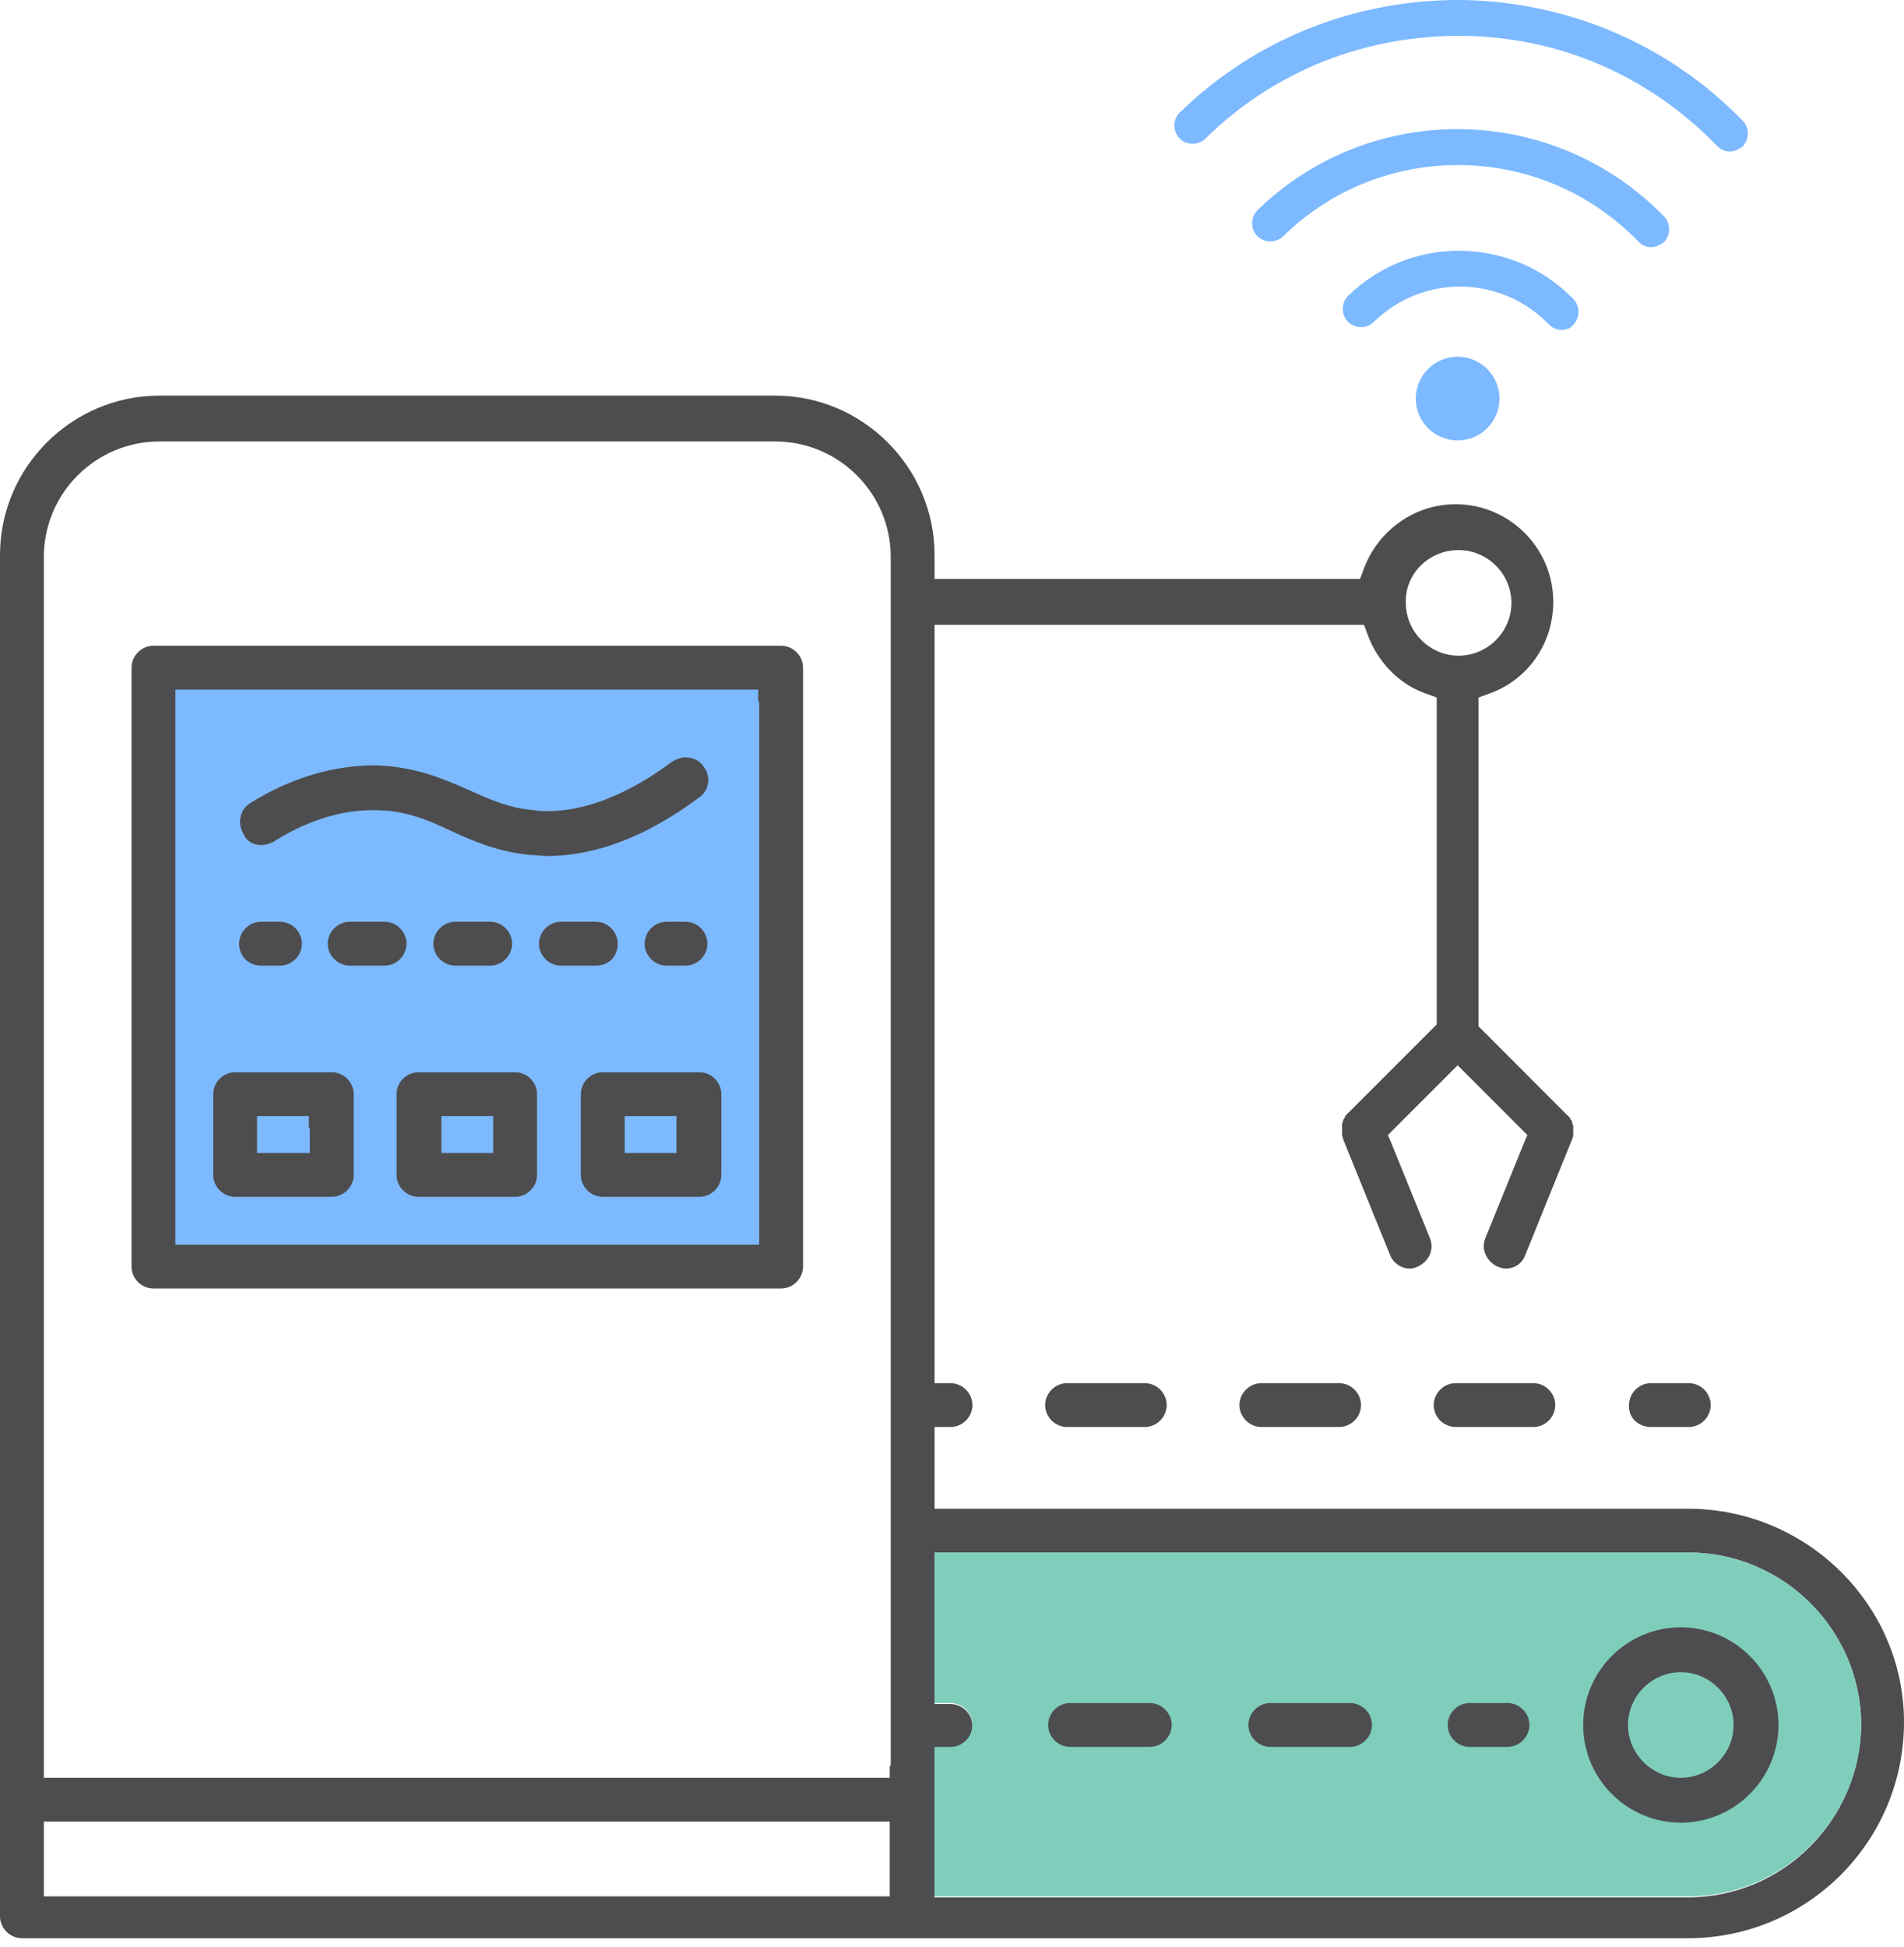 <?xml version="1.0" encoding="UTF-8"?>
<svg xmlns="http://www.w3.org/2000/svg" width="90" height="92" viewBox="0 0 90 92" fill="none">
  <g clip-path="url(#clip0)">
    <path d="M36.264 31.977H7.912V59.34H36.264V31.977Z" fill="#7DB9FF"></path>
    <path d="M79.78 71.303H44.741H44.176V70.738V68.007V67.441H44.741H44.929C45.495 67.441 45.965 66.97 45.965 66.405C45.965 65.84 45.495 65.369 44.929 65.369H44.741H44.176V64.804V30.094V29.529H44.741H64.05H64.474L64.615 29.906C65.086 31.272 66.169 32.402 67.535 32.826L67.912 32.967V33.391V48.179V48.415L67.724 48.603L63.768 52.559L63.721 52.606C63.673 52.653 63.626 52.7 63.579 52.748C63.579 52.748 63.579 52.748 63.579 52.795C63.532 52.842 63.532 52.889 63.485 52.936V52.983C63.485 53.03 63.438 53.077 63.438 53.124V53.171C63.438 53.218 63.438 53.266 63.438 53.36V53.407C63.438 53.454 63.438 53.501 63.438 53.595V53.642C63.438 53.689 63.485 53.736 63.485 53.831L65.699 59.294C65.84 59.671 66.217 59.953 66.641 59.953C66.782 59.953 66.923 59.906 67.017 59.859C67.535 59.623 67.818 59.058 67.582 58.493L65.746 53.972L65.604 53.642L65.887 53.36L68.477 50.77L68.901 50.346L69.325 50.77L71.915 53.36L72.198 53.642L72.056 53.972L70.22 58.493C69.984 59.011 70.267 59.623 70.785 59.859C70.926 59.906 71.02 59.953 71.162 59.953C71.586 59.953 71.962 59.718 72.104 59.294L74.317 53.831C74.317 53.784 74.364 53.736 74.364 53.642C74.364 53.595 74.364 53.548 74.364 53.454C74.364 53.407 74.364 53.36 74.364 53.266V53.218C74.364 53.171 74.317 53.124 74.317 53.077V53.03C74.317 52.983 74.27 52.936 74.223 52.889C74.223 52.889 74.223 52.889 74.223 52.842C74.176 52.795 74.129 52.748 74.082 52.7L74.034 52.653L70.079 48.697L69.89 48.509V48.273V33.391V32.967L70.267 32.826C72.151 32.214 73.422 30.471 73.422 28.446C73.422 25.903 71.35 23.831 68.807 23.831C66.829 23.831 65.086 25.102 64.427 26.986L64.286 27.363H64.05H44.741H44.176V26.798V26.233C44.176 22.088 40.785 18.697 36.641 18.697H7.535C3.391 18.697 0 22.088 0 26.233V84.961V90.565C0 91.13 0.471 91.602 1.036 91.602H43.093H79.78C85.432 91.602 90 87.033 90 81.382C90 75.871 85.432 71.303 79.78 71.303ZM68.948 25.997C70.314 25.997 71.444 27.127 71.444 28.493C71.444 29.859 70.314 30.989 68.948 30.989C67.582 30.989 66.452 29.859 66.452 28.493C66.405 27.127 67.535 25.997 68.948 25.997ZM42.056 86.656V89.058V89.624H41.491H2.637H2.072V89.058V86.656V86.091H2.637H41.491H42.056V86.656ZM42.056 83.454V84.019H41.491H2.637H2.072V83.454V26.327C2.072 23.313 4.521 20.864 7.535 20.864H36.641C39.655 20.864 42.104 23.313 42.104 26.327V83.454H42.056ZM79.78 89.671H44.741H44.176V89.105V85.102V83.171V82.606H44.741H44.929C45.495 82.606 45.965 82.135 45.965 81.57C45.965 81.005 45.495 80.534 44.929 80.534H44.741H44.176V79.969V73.941V73.375H44.741H79.827C84.301 73.375 87.975 77.049 87.975 81.523C87.928 85.997 84.301 89.671 79.78 89.671Z" fill="#4D4D4F"></path>
    <path d="M79.78 73.376H44.741H44.176V73.941V79.922V80.487H44.741H44.929C45.495 80.487 45.965 80.958 45.965 81.523C45.965 82.089 45.495 82.56 44.929 82.56H44.741H44.176V83.125V85.056V89.059V89.624H44.741H79.827C84.301 89.624 87.975 85.951 87.975 81.476C87.928 77.002 84.301 73.376 79.78 73.376Z" fill="#7FCDBB"></path>
    <path d="M79.45 76.908C76.907 76.908 74.835 78.98 74.835 81.524C74.835 84.067 76.907 86.139 79.45 86.139C81.993 86.139 84.066 84.067 84.066 81.524C84.066 78.98 81.993 76.908 79.45 76.908ZM79.45 84.02C78.085 84.02 76.954 82.889 76.954 81.524C76.954 80.158 78.085 79.028 79.45 79.028C80.816 79.028 81.946 80.158 81.946 81.524C81.946 82.889 80.816 84.02 79.45 84.02Z" fill="#4D4D4F"></path>
    <path d="M63.815 80.487H60.047C59.482 80.487 59.011 80.958 59.011 81.523C59.011 82.089 59.482 82.559 60.047 82.559H63.815C64.38 82.559 64.851 82.089 64.851 81.523C64.851 80.958 64.38 80.487 63.815 80.487Z" fill="#4D4D4F"></path>
    <path d="M54.349 80.487H50.581C50.016 80.487 49.545 80.958 49.545 81.523C49.545 82.089 50.016 82.559 50.581 82.559H54.349C54.914 82.559 55.385 82.089 55.385 81.523C55.385 80.958 54.914 80.487 54.349 80.487Z" fill="#4D4D4F"></path>
    <path d="M71.256 80.487H69.467C68.902 80.487 68.431 80.958 68.431 81.523C68.431 82.089 68.902 82.559 69.467 82.559H71.256C71.822 82.559 72.293 82.089 72.293 81.523C72.293 80.958 71.822 80.487 71.256 80.487Z" fill="#4D4D4F"></path>
    <path d="M78.037 67.441H79.827C80.392 67.441 80.863 66.97 80.863 66.405C80.863 65.84 80.392 65.369 79.827 65.369H78.037C77.472 65.369 77.001 65.84 77.001 66.405C76.954 66.97 77.425 67.441 78.037 67.441Z" fill="#4D4D4F"></path>
    <path d="M58.587 66.405C58.587 66.97 59.058 67.441 59.623 67.441H63.297C63.862 67.441 64.333 66.97 64.333 66.405C64.333 65.84 63.862 65.369 63.297 65.369H59.623C59.058 65.369 58.587 65.84 58.587 66.405Z" fill="#4D4D4F"></path>
    <path d="M50.439 65.369C49.874 65.369 49.403 65.84 49.403 66.405C49.403 66.97 49.874 67.441 50.439 67.441H54.113C54.678 67.441 55.149 66.97 55.149 66.405C55.149 65.84 54.678 65.369 54.113 65.369H50.439Z" fill="#4D4D4F"></path>
    <path d="M67.77 66.405C67.77 66.97 68.242 67.441 68.807 67.441H72.48C73.045 67.441 73.516 66.97 73.516 66.405C73.516 65.84 73.045 65.369 72.48 65.369H68.807C68.242 65.369 67.77 65.84 67.77 66.405Z" fill="#4D4D4F"></path>
    <path d="M36.923 30.519H7.253C6.688 30.519 6.217 30.989 6.217 31.555V59.859C6.217 60.424 6.688 60.895 7.253 60.895H36.923C37.488 60.895 37.959 60.424 37.959 59.859V31.555C37.959 30.989 37.488 30.519 36.923 30.519ZM35.887 33.156V58.258V58.823H35.322H8.854H8.289V58.258V33.156V32.591H8.854H35.275H35.84V33.156H35.887Z" fill="#4D4D4F"></path>
    <path d="M12.339 39.937C12.528 39.937 12.716 39.89 12.905 39.796C14.459 38.807 16.06 38.289 17.614 38.289C17.661 38.289 17.661 38.289 17.708 38.289C19.168 38.289 20.252 38.76 21.335 39.278C22.371 39.749 23.548 40.267 25.102 40.408C25.338 40.408 25.62 40.456 25.856 40.456C28.164 40.456 30.613 39.514 33.062 37.677C33.532 37.347 33.627 36.688 33.25 36.217C33.062 35.934 32.732 35.793 32.402 35.793C32.167 35.793 31.978 35.887 31.79 35.981C29.718 37.535 27.693 38.336 25.856 38.336C25.668 38.336 25.432 38.336 25.244 38.289C24.066 38.195 23.124 37.771 22.182 37.347C21.005 36.829 19.639 36.217 17.708 36.17C15.73 36.17 13.705 36.782 11.821 37.959C11.35 38.242 11.209 38.901 11.492 39.372C11.633 39.749 11.963 39.937 12.339 39.937Z" fill="#4D4D4F"></path>
    <path d="M24.349 50.675H19.78C19.215 50.675 18.744 51.146 18.744 51.711V55.526C18.744 56.091 19.215 56.562 19.78 56.562H24.349C24.914 56.562 25.385 56.091 25.385 55.526V51.711C25.385 51.146 24.914 50.675 24.349 50.675ZM23.312 53.312V53.924V54.49H22.747H21.429H20.863V53.924V53.312V52.747H21.429H22.747H23.312V53.312Z" fill="#4D4D4F"></path>
    <path d="M15.682 50.675H11.114C10.549 50.675 10.078 51.146 10.078 51.711V55.526C10.078 56.091 10.549 56.562 11.114 56.562H15.682C16.248 56.562 16.719 56.091 16.719 55.526V51.711C16.719 51.146 16.248 50.675 15.682 50.675ZM14.646 53.312V53.924V54.49H14.081H12.716H12.15V53.924V53.312V52.747H12.716H14.034H14.599V53.312H14.646Z" fill="#4D4D4F"></path>
    <path d="M33.06 50.675H28.492C27.927 50.675 27.456 51.146 27.456 51.711V55.526C27.456 56.091 27.927 56.562 28.492 56.562H33.06C33.626 56.562 34.097 56.091 34.097 55.526V51.711C34.097 51.146 33.626 50.675 33.06 50.675ZM31.977 53.312V53.924V54.49H31.412H30.093H29.528V53.924V53.312V52.747H30.093H31.412H31.977V53.312Z" fill="#4D4D4F"></path>
    <path d="M12.339 45.636H13.234C13.799 45.636 14.27 45.165 14.27 44.6C14.27 44.034 13.799 43.563 13.234 43.563H12.339C11.774 43.563 11.303 44.034 11.303 44.6C11.303 45.212 11.774 45.636 12.339 45.636Z" fill="#4D4D4F"></path>
    <path d="M29.199 44.6C29.199 44.034 28.728 43.563 28.163 43.563H26.515C25.95 43.563 25.479 44.034 25.479 44.6C25.479 45.165 25.95 45.636 26.515 45.636H28.163C28.775 45.636 29.199 45.212 29.199 44.6Z" fill="#4D4D4F"></path>
    <path d="M20.486 44.6C20.486 45.165 20.957 45.636 21.522 45.636H23.171C23.736 45.636 24.207 45.165 24.207 44.6C24.207 44.034 23.736 43.563 23.171 43.563H21.522C20.957 43.563 20.486 44.034 20.486 44.6Z" fill="#4D4D4F"></path>
    <path d="M15.494 44.6C15.494 45.165 15.965 45.636 16.53 45.636H18.179C18.744 45.636 19.215 45.165 19.215 44.6C19.215 44.034 18.744 43.563 18.179 43.563H16.53C15.965 43.563 15.494 44.034 15.494 44.6Z" fill="#4D4D4F"></path>
    <path d="M32.402 43.563H31.507C30.942 43.563 30.471 44.034 30.471 44.6C30.471 45.165 30.942 45.636 31.507 45.636H32.402C32.967 45.636 33.438 45.165 33.438 44.6C33.438 44.034 32.967 43.563 32.402 43.563Z" fill="#4D4D4F"></path>
    <path d="M68.901 20.815C69.993 20.815 70.879 19.93 70.879 18.837C70.879 17.745 69.993 16.859 68.901 16.859C67.808 16.859 66.923 17.745 66.923 18.837C66.923 19.93 67.808 20.815 68.901 20.815Z" fill="#7DB9FF"></path>
    <path d="M81.758 7.158C81.522 7.158 81.334 7.064 81.145 6.876C77.943 3.579 73.704 1.742 69.136 1.695C64.568 1.648 60.235 3.344 56.985 6.546C56.656 6.876 56.091 6.876 55.761 6.546C55.431 6.217 55.431 5.651 55.761 5.322C59.34 1.837 64.097 -0.047 69.136 -0C74.175 0.094 78.885 2.119 82.37 5.698C82.7 6.028 82.7 6.593 82.37 6.923C82.182 7.064 81.993 7.158 81.758 7.158Z" fill="#7DB9FF"></path>
    <path d="M78.038 11.68C77.802 11.68 77.614 11.586 77.425 11.398C72.857 6.688 65.322 6.594 60.659 11.162C60.33 11.492 59.764 11.492 59.435 11.162C59.105 10.832 59.105 10.267 59.435 9.938C64.804 4.71 73.422 4.851 78.65 10.22C78.98 10.55 78.98 11.115 78.65 11.445C78.461 11.586 78.273 11.68 78.038 11.68Z" fill="#7DB9FF"></path>
    <path d="M73.799 15.589C73.564 15.589 73.376 15.495 73.187 15.306C70.927 12.998 67.253 12.951 64.945 15.212C64.616 15.542 64.051 15.542 63.721 15.212C63.391 14.882 63.391 14.317 63.721 13.988C66.688 11.068 71.492 11.162 74.365 14.129C74.694 14.458 74.694 15.024 74.365 15.353C74.223 15.542 73.988 15.589 73.799 15.589Z" fill="#7DB9FF"></path>
  </g>
  <defs>
    <clipPath id="clip0">
      <rect width="90" height="91.743" fill="white"></rect>
    </clipPath>
  </defs>
</svg>
